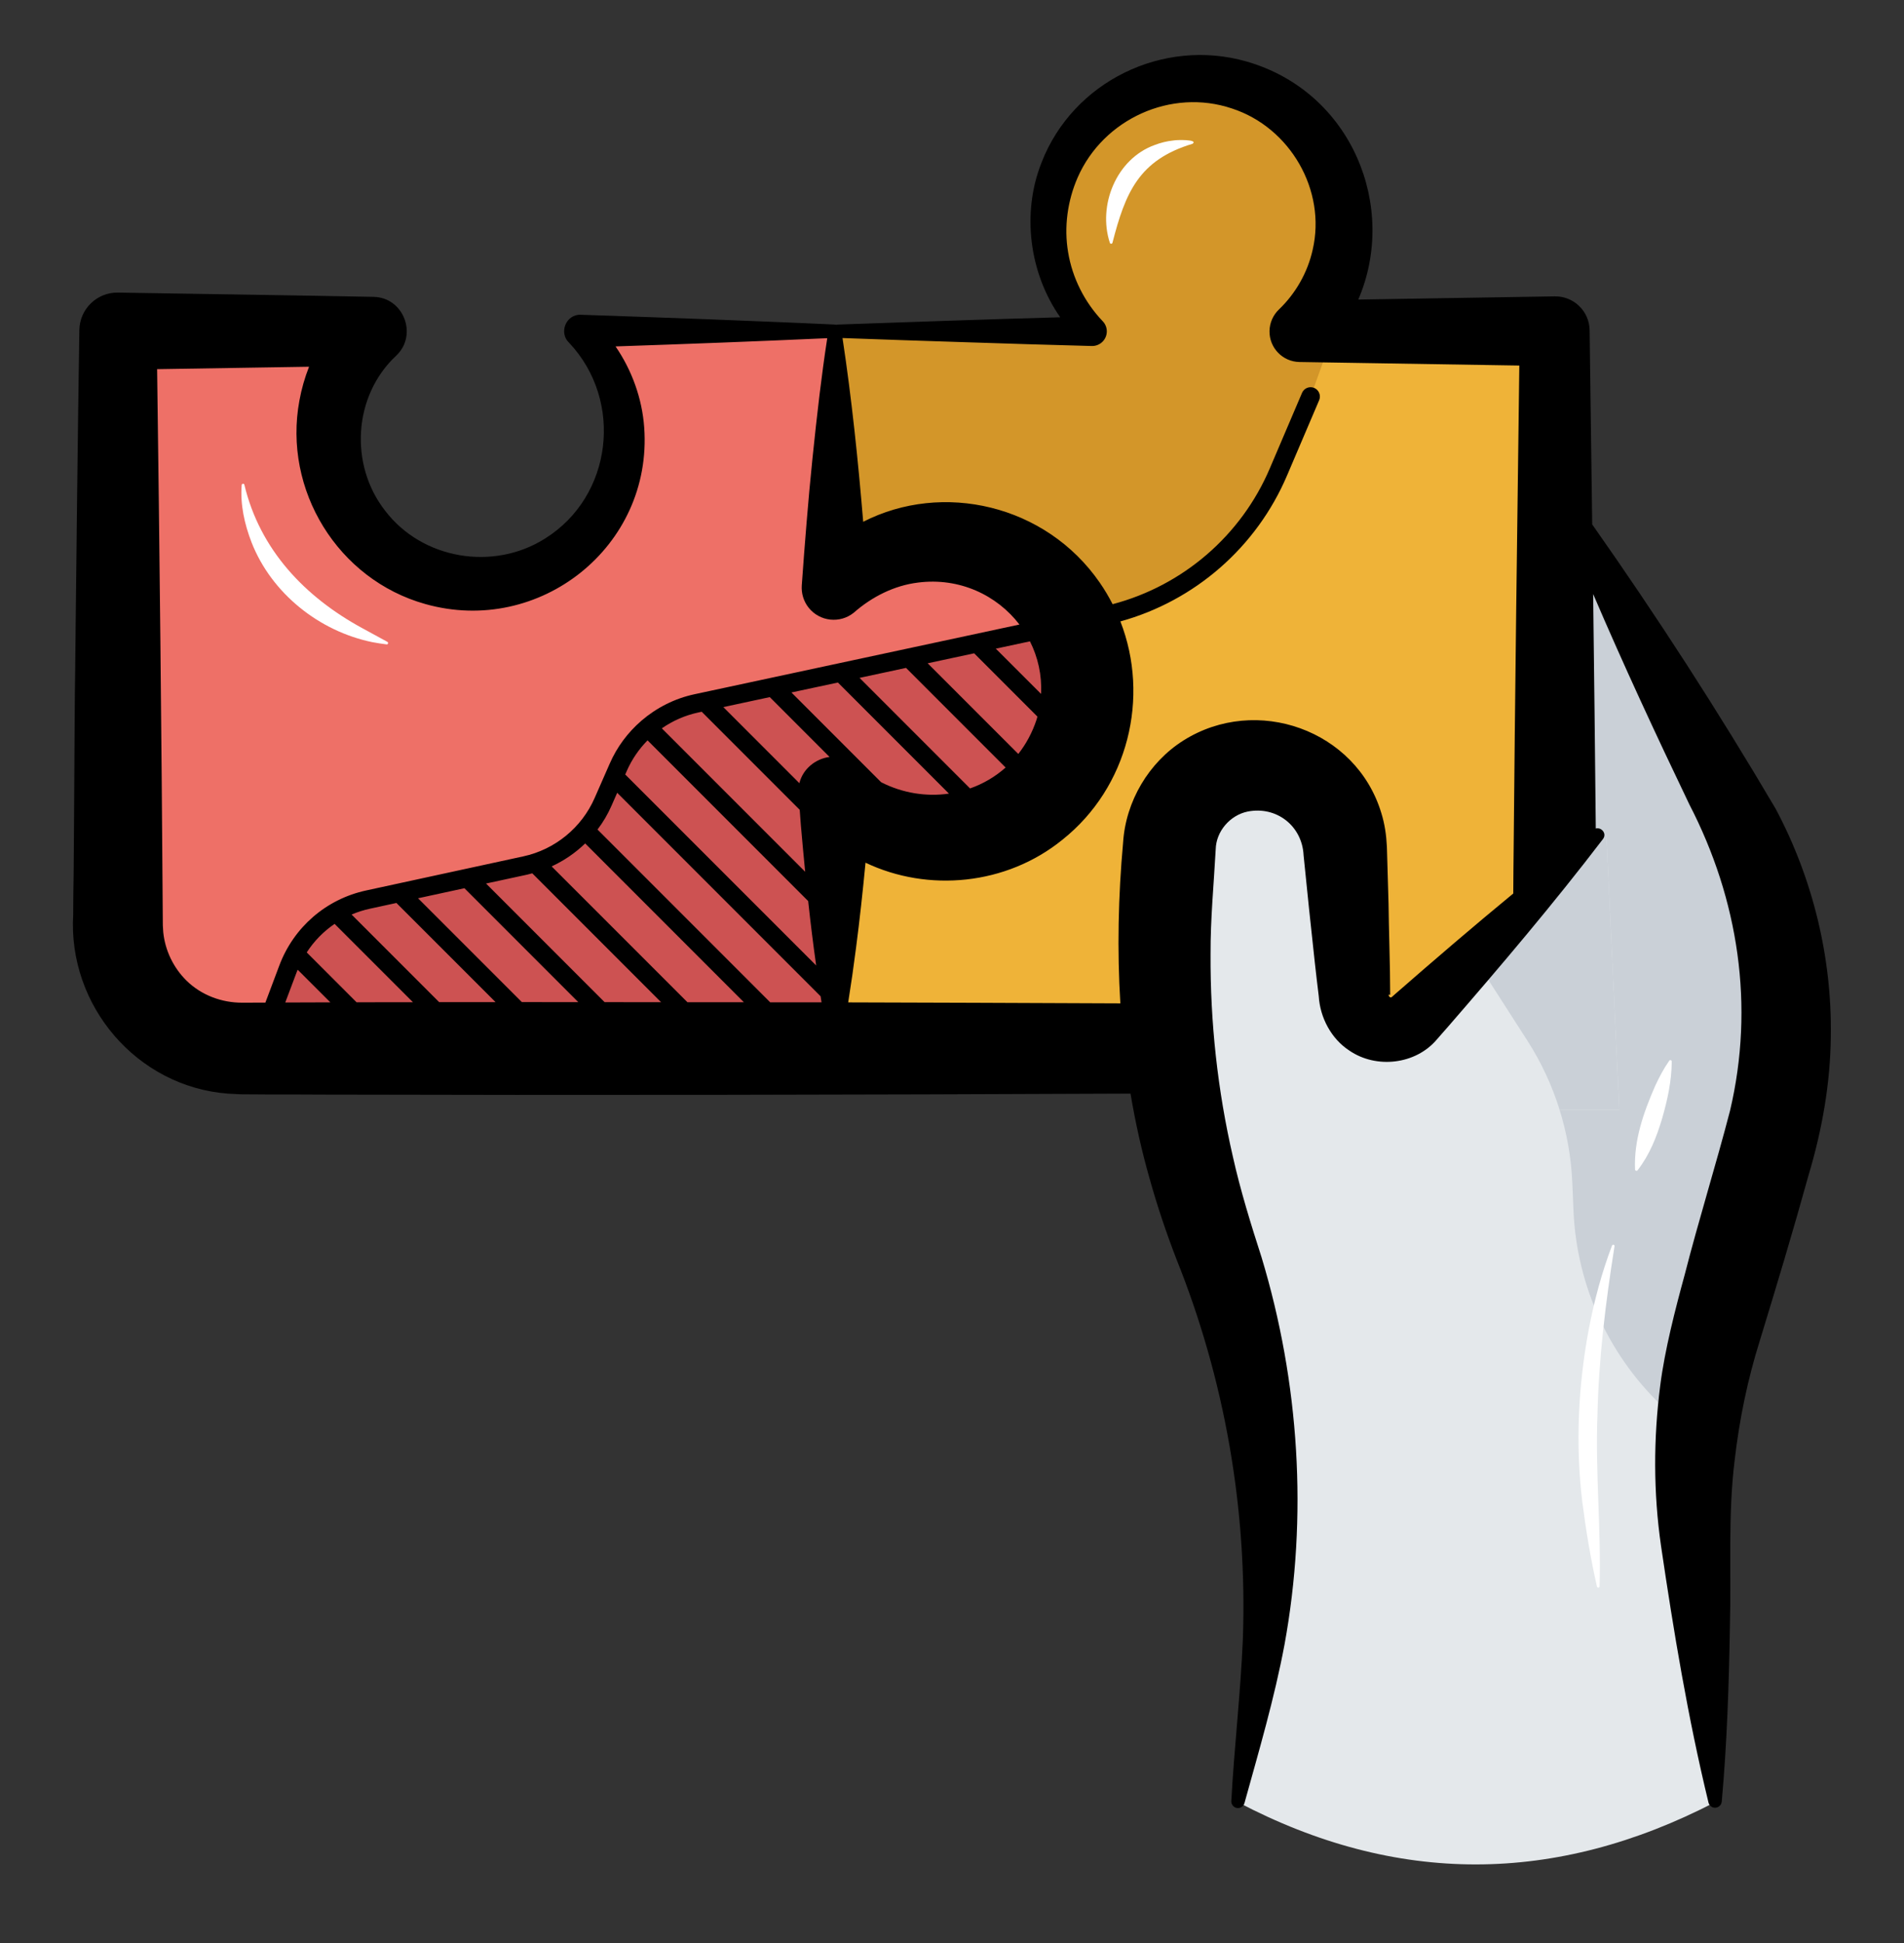 <svg width="50" height="51" viewBox="0 0 50 51" fill="none" xmlns="http://www.w3.org/2000/svg">
<rect x="0" y="0" width="50" height="51" fill="#333333" stroke="none"/>
<path d="M40.834 12.691L45.444 21.119C46.942 23.857 47.303 27.075 46.448 30.077L45.098 34.816C44.575 36.649 44.381 38.562 44.524 40.462L45.039 47.303C40.847 49.475 36.669 49.49 32.507 47.303L32.992 44.485C33.666 40.571 33.306 36.55 31.95 32.817C30.875 29.861 30.423 26.716 30.622 23.576L30.706 22.258C30.783 21.04 31.793 20.093 33.014 20.093C34.232 20.093 35.242 21.039 35.32 22.255L35.618 26.852C35.651 27.364 36.271 27.598 36.635 27.235L40.834 23.036" fill="#E4E8EB"/>
<path d="M46.448 30.076C47.304 27.074 46.943 23.856 45.444 21.118L40.855 12.729L41.037 23.036L38.784 25.252L40.105 27.307C40.825 28.428 41.234 29.72 41.29 31.05L41.321 31.783C41.406 33.781 42.283 35.663 43.76 37.012L44.549 37.732C44.642 36.747 44.823 35.77 45.096 34.815L46.448 30.076Z" fill="#CAD0D7"/>
<path d="M22.001 8.694H28.673C27.968 7.991 27.532 7.02 27.532 5.945C27.532 3.801 29.27 2.062 31.415 2.062C33.56 2.062 35.298 3.801 35.298 5.945C35.298 7.02 34.861 7.991 34.157 8.694H40.829V24.283C40.829 26.072 39.379 27.523 37.59 27.523H22.001V20.851C22.704 21.556 23.676 21.991 24.75 21.991C26.895 21.991 28.633 20.253 28.633 18.108C28.633 15.964 26.895 14.226 24.75 14.226C23.676 14.226 22.704 14.662 22.001 15.366V8.694Z" fill="#EFB338"/>
<path d="M34.157 8.694C34.862 7.991 35.298 7.02 35.298 5.945C35.298 3.801 33.56 2.062 31.415 2.062C29.27 2.062 27.532 3.801 27.532 5.945C27.532 7.02 27.969 7.991 28.673 8.694H22.001V15.366C22.704 14.661 23.676 14.226 24.75 14.226C26.256 14.226 27.56 15.083 28.204 16.336L28.993 16.167C31.042 15.727 32.75 14.319 33.572 12.392L34.418 10.409L35.035 8.695H34.157V8.694Z" fill="#D39629"/>
<path d="M21.925 8.695V15.367C22.628 14.662 23.6 14.227 24.674 14.227C26.818 14.227 28.557 15.965 28.557 18.109C28.557 20.254 26.818 21.992 24.674 21.992C23.6 21.992 22.628 21.556 21.925 20.852V27.523H6.336C4.547 27.523 3.097 26.073 3.097 24.284V8.695H9.769C9.063 9.398 8.628 10.37 8.628 11.444C8.628 13.589 10.366 15.327 12.511 15.327C14.655 15.327 16.394 13.589 16.394 11.444C16.394 10.37 15.957 9.398 15.253 8.695H21.925Z" fill="#EE7067"/>
<path d="M18.287 18.464C17.374 18.659 16.611 19.282 16.236 20.138L15.838 21.047C15.464 21.899 14.704 22.521 13.794 22.719L9.666 23.613C8.703 23.822 7.911 24.506 7.563 25.428L6.774 27.523H21.924V20.852C22.627 21.557 23.599 21.992 24.673 21.992C26.817 21.992 28.556 20.254 28.556 18.109C28.556 17.477 28.403 16.879 28.135 16.352L18.287 18.464Z" fill="#CD5252"/>
<path d="M33.365 20.094C32.213 20.094 31.261 20.992 31.193 22.144L30.859 27.924C30.821 28.58 31.344 29.134 32.001 29.134H42.523L42.184 21.901L37.2 26.818C36.672 27.34 35.776 26.99 35.739 26.25L35.537 22.162C35.48 21.004 34.524 20.094 33.365 20.094Z" fill="#E4E8EB"/>
<path d="M42.184 21.9L41.038 23.03V23.037L38.785 25.253L40.105 27.308C40.472 27.877 40.757 28.491 40.957 29.133H42.523L42.184 21.9Z" fill="#CAD0D7"/>
<path d="M46.63 21.23C45.126 18.676 43.519 16.189 41.812 13.765C41.79 11.992 41.766 10.261 41.744 8.665C41.736 8.168 41.326 7.771 40.829 7.779C40.829 7.779 37.477 7.834 35.669 7.863C36.715 5.436 35.504 2.406 32.73 1.613C30.54 0.988 28.177 2.14 27.352 4.265C26.824 5.593 27.03 7.169 27.842 8.328C25.922 8.381 23.887 8.454 22.001 8.519C21.987 8.52 21.974 8.522 21.962 8.525C21.95 8.522 21.937 8.52 21.925 8.519C20.812 8.466 19.701 8.426 18.589 8.38C17.476 8.336 16.365 8.302 15.253 8.262C14.864 8.243 14.664 8.738 14.948 9C16.38 10.52 16.088 13.03 14.311 14.137C12.956 14.993 11.091 14.685 10.115 13.407C9.167 12.198 9.278 10.383 10.406 9.334C10.977 8.796 10.604 7.802 9.805 7.792C8.118 7.757 4.786 7.708 3.097 7.68C2.546 7.671 2.093 8.111 2.084 8.662C2.036 11.698 2.006 14.733 1.972 17.769C1.956 18.566 1.944 22.745 1.926 23.441L1.922 24.008C1.781 26.397 3.592 28.525 5.988 28.706L6.181 28.716L6.278 28.721C6.311 28.723 6.345 28.724 6.365 28.724L6.648 28.725C6.957 28.731 8.052 28.726 8.349 28.731C15.154 28.75 22.558 28.737 29.688 28.705C29.813 29.452 29.977 30.192 30.185 30.922C30.382 31.631 30.623 32.348 30.888 33.035C32.162 36.202 32.762 39.624 32.637 43.051C32.577 44.45 32.411 45.876 32.335 47.272C32.33 47.352 32.381 47.428 32.462 47.452C32.554 47.478 32.652 47.424 32.679 47.332C33.06 45.959 33.468 44.573 33.731 43.172C34.347 39.809 34.123 36.29 33.13 33.005C32.853 32.146 32.573 31.244 32.377 30.365C31.974 28.619 31.78 26.831 31.79 25.042C31.786 24.123 31.875 23.212 31.925 22.294C31.935 21.821 32.302 21.397 32.763 21.302C33.52 21.152 34.196 21.677 34.233 22.451C34.302 23.152 34.449 24.567 34.528 25.267C34.559 25.558 34.596 25.855 34.631 26.147C34.666 26.712 34.959 27.266 35.435 27.576C36.142 28.06 37.173 27.942 37.729 27.288C37.773 27.241 37.971 27.007 38.021 26.955C39.417 25.346 40.796 23.723 42.095 22.023C42.206 21.877 42.05 21.706 41.906 21.747C41.887 19.773 41.863 17.676 41.837 15.593C42.635 17.455 43.488 19.29 44.364 21.116C45.657 23.613 46.079 26.41 45.432 29.152C45.058 30.592 44.609 32.02 44.24 33.463C43.993 34.366 43.717 35.436 43.6 36.358C43.418 37.755 43.418 39.182 43.619 40.575C43.953 42.838 44.324 45.081 44.866 47.315C44.884 47.386 44.944 47.442 45.021 47.449C45.119 47.458 45.205 47.386 45.214 47.289C45.352 45.759 45.401 44.237 45.428 42.716C45.467 41.248 45.373 39.758 45.556 38.302C45.679 37.248 45.893 36.211 46.21 35.201C46.648 33.772 47.095 32.285 47.493 30.848C47.847 29.668 48.067 28.435 48.078 27.202C48.11 25.13 47.603 23.054 46.63 21.23ZM6.969 26.317C6.862 26.317 6.755 26.318 6.648 26.318L6.365 26.319C5.825 26.321 5.289 26.124 4.897 25.739C4.554 25.401 4.336 24.948 4.287 24.469C4.285 24.409 4.281 24.348 4.276 24.288L4.274 24.007C4.243 19.359 4.19 14.372 4.126 9.69C5.313 9.671 6.833 9.648 8.116 9.626C8.003 9.913 7.918 10.21 7.863 10.512C7.426 12.859 8.871 15.214 11.173 15.856C14.17 16.698 17.142 14.344 16.917 11.221C16.863 10.461 16.594 9.718 16.165 9.093C18.018 9.03 19.871 8.961 21.724 8.877C21.647 9.372 21.582 9.867 21.521 10.362C21.392 11.441 21.27 12.618 21.183 13.698C21.135 14.254 21.096 14.81 21.055 15.366C21.041 15.57 21.1 15.783 21.239 15.955C21.53 16.316 22.059 16.373 22.421 16.082C22.895 15.665 23.485 15.366 24.111 15.291C25.198 15.153 26.181 15.623 26.771 16.393L18.459 18.175L18.236 18.223C17.718 18.334 17.243 18.576 16.849 18.913C16.846 18.916 16.843 18.918 16.839 18.921C16.838 18.922 16.838 18.922 16.838 18.923C16.488 19.226 16.204 19.604 16.014 20.038L15.615 20.947C15.274 21.726 14.574 22.298 13.743 22.478L9.615 23.373C8.566 23.6 7.715 24.335 7.336 25.34L6.969 26.317ZM17.005 19.433L21.223 23.651C21.284 24.217 21.354 24.782 21.433 25.342L16.419 20.329L16.461 20.233C16.593 19.932 16.779 19.662 17.005 19.433ZM18.339 18.701L18.427 18.682L21.001 21.256L21.031 21.658C21.066 22.064 21.104 22.473 21.144 22.882L17.38 19.118C17.666 18.919 17.99 18.776 18.339 18.701ZM20.992 20.557L18.995 18.56L20.215 18.298L21.785 19.869C21.419 19.915 21.085 20.179 20.992 20.557ZM23.139 20.532L20.783 18.176L22.004 17.915L24.92 20.831C24.329 20.916 23.706 20.821 23.139 20.532ZM25.474 20.695L22.572 17.793L23.793 17.531L26.408 20.146C26.133 20.391 25.815 20.575 25.474 20.695ZM27.223 18.882C27.11 19.228 26.944 19.531 26.741 19.79L24.361 17.41L25.582 17.148L27.243 18.809C27.236 18.833 27.229 18.858 27.223 18.882ZM27.339 18.214L26.15 17.026L27.047 16.834C27.256 17.249 27.364 17.72 27.339 18.214ZM18.052 26.306L14.486 22.741C14.812 22.591 15.11 22.387 15.367 22.139L19.535 26.307C19.043 26.307 18.548 26.306 18.052 26.306ZM15.877 26.304L12.764 23.191L13.847 22.957C13.89 22.947 13.934 22.935 13.978 22.923L17.361 26.306C16.867 26.305 16.372 26.304 15.877 26.304ZM11.532 26.304L9.233 24.005C9.388 23.939 9.551 23.887 9.719 23.851L10.41 23.701L13.014 26.304C12.518 26.303 12.025 26.304 11.532 26.304ZM9.364 26.308L8.055 24.999C8.248 24.701 8.497 24.447 8.787 24.25L10.844 26.306C10.348 26.306 9.855 26.307 9.364 26.308ZM7.491 26.314L7.793 25.512C7.801 25.492 7.809 25.472 7.817 25.453L8.675 26.31C8.279 26.311 7.884 26.313 7.491 26.314ZM13.704 26.303L10.978 23.578L12.196 23.314L15.186 26.304C14.692 26.303 14.198 26.303 13.704 26.303ZM20.226 26.309L15.691 21.774C15.838 21.581 15.963 21.369 16.061 21.143L16.208 20.809L21.55 26.151C21.558 26.204 21.565 26.257 21.574 26.31C21.128 26.31 20.678 26.309 20.226 26.309ZM39.749 22.307C39.744 22.621 39.743 23.04 39.739 23.453C38.693 24.313 37.668 25.194 36.648 26.083L36.582 26.141L36.549 26.171C36.538 26.179 36.541 26.173 36.537 26.175C36.532 26.176 36.528 26.177 36.524 26.18C36.521 26.183 36.517 26.178 36.514 26.179C36.489 26.18 36.441 26.107 36.482 26.107C36.482 26.109 36.485 26.108 36.488 26.108C36.491 26.108 36.491 26.11 36.492 26.111C36.502 26.108 36.496 26.115 36.504 26.11C36.506 26.109 36.507 26.108 36.507 26.108L36.506 26.026C36.508 25.445 36.469 24.321 36.464 23.724L36.423 22.309L36.42 22.22C36.406 21.921 36.363 21.624 36.273 21.337C35.613 19.157 32.995 18.232 31.081 19.434C30.164 20.011 29.561 21.037 29.493 22.117C29.366 23.517 29.334 24.931 29.421 26.337C26.794 26.325 24.192 26.316 22.274 26.311C22.35 25.837 22.418 25.363 22.479 24.886C22.575 24.152 22.657 23.398 22.729 22.644C24.371 23.426 26.425 23.237 27.899 22.042C29.631 20.663 30.199 18.301 29.422 16.311C31.377 15.771 32.995 14.364 33.796 12.486L34.642 10.504C34.694 10.38 34.637 10.236 34.513 10.183C34.389 10.13 34.245 10.188 34.192 10.312L33.346 12.294C32.594 14.059 31.062 15.373 29.218 15.859C29.119 15.666 29.007 15.476 28.88 15.293C27.461 13.24 24.749 12.632 22.668 13.696C22.534 12.084 22.366 10.467 22.125 8.873C22.989 8.903 24.543 8.96 25.336 8.982C26.448 9.02 27.559 9.052 28.672 9.082C28.769 9.084 28.869 9.049 28.945 8.977C29.099 8.832 29.106 8.588 28.961 8.435C28.48 7.933 28.159 7.291 28.049 6.619C27.937 5.96 28.034 5.268 28.3 4.659C28.974 3.121 30.759 2.31 32.353 2.848C33.878 3.345 34.835 4.994 34.471 6.558C34.338 7.156 34.022 7.705 33.585 8.124C33.436 8.266 33.342 8.467 33.338 8.689C33.331 9.13 33.682 9.495 34.125 9.502C34.146 9.502 38.063 9.565 39.898 9.595C39.845 13.529 39.782 18.557 39.749 22.307Z" fill="black"/>
<path d="M42.398 32.711C42.163 34.191 41.983 35.663 41.949 37.158C41.892 38.655 42.049 40.137 42.006 41.639C42.005 41.659 41.989 41.673 41.97 41.673C41.953 41.672 41.94 41.661 41.937 41.646C41.769 40.907 41.649 40.169 41.551 39.417C41.37 37.91 41.443 36.372 41.724 34.88C41.867 34.135 42.063 33.402 42.332 32.695C42.339 32.676 42.359 32.667 42.377 32.674C42.392 32.679 42.4 32.696 42.398 32.711Z" fill="white"/>
<path d="M43.901 27.862C43.897 28.375 43.79 28.865 43.65 29.352C43.505 29.84 43.323 30.306 43.004 30.717C42.984 30.744 42.938 30.729 42.937 30.697C42.905 29.925 43.16 29.203 43.463 28.509C43.568 28.281 43.685 28.056 43.835 27.842C43.854 27.812 43.903 27.828 43.901 27.862Z" fill="white"/>
<path d="M6.418 12.727C6.827 14.433 8.01 15.673 9.519 16.491C9.71 16.598 9.983 16.741 10.172 16.847C10.207 16.864 10.19 16.921 10.152 16.914C10.026 16.899 9.9 16.878 9.775 16.855C8.38 16.568 7.131 15.574 6.607 14.239C6.42 13.756 6.306 13.243 6.347 12.729C6.352 12.69 6.411 12.684 6.418 12.727Z" fill="white"/>
<path d="M31.317 3.774C29.901 4.199 29.551 5.066 29.214 6.372C29.206 6.406 29.154 6.407 29.145 6.373C28.822 5.385 29.318 4.169 30.32 3.807C30.481 3.745 30.648 3.704 30.816 3.687C30.878 3.671 31.482 3.654 31.317 3.774Z" fill="white"/>
</svg>
